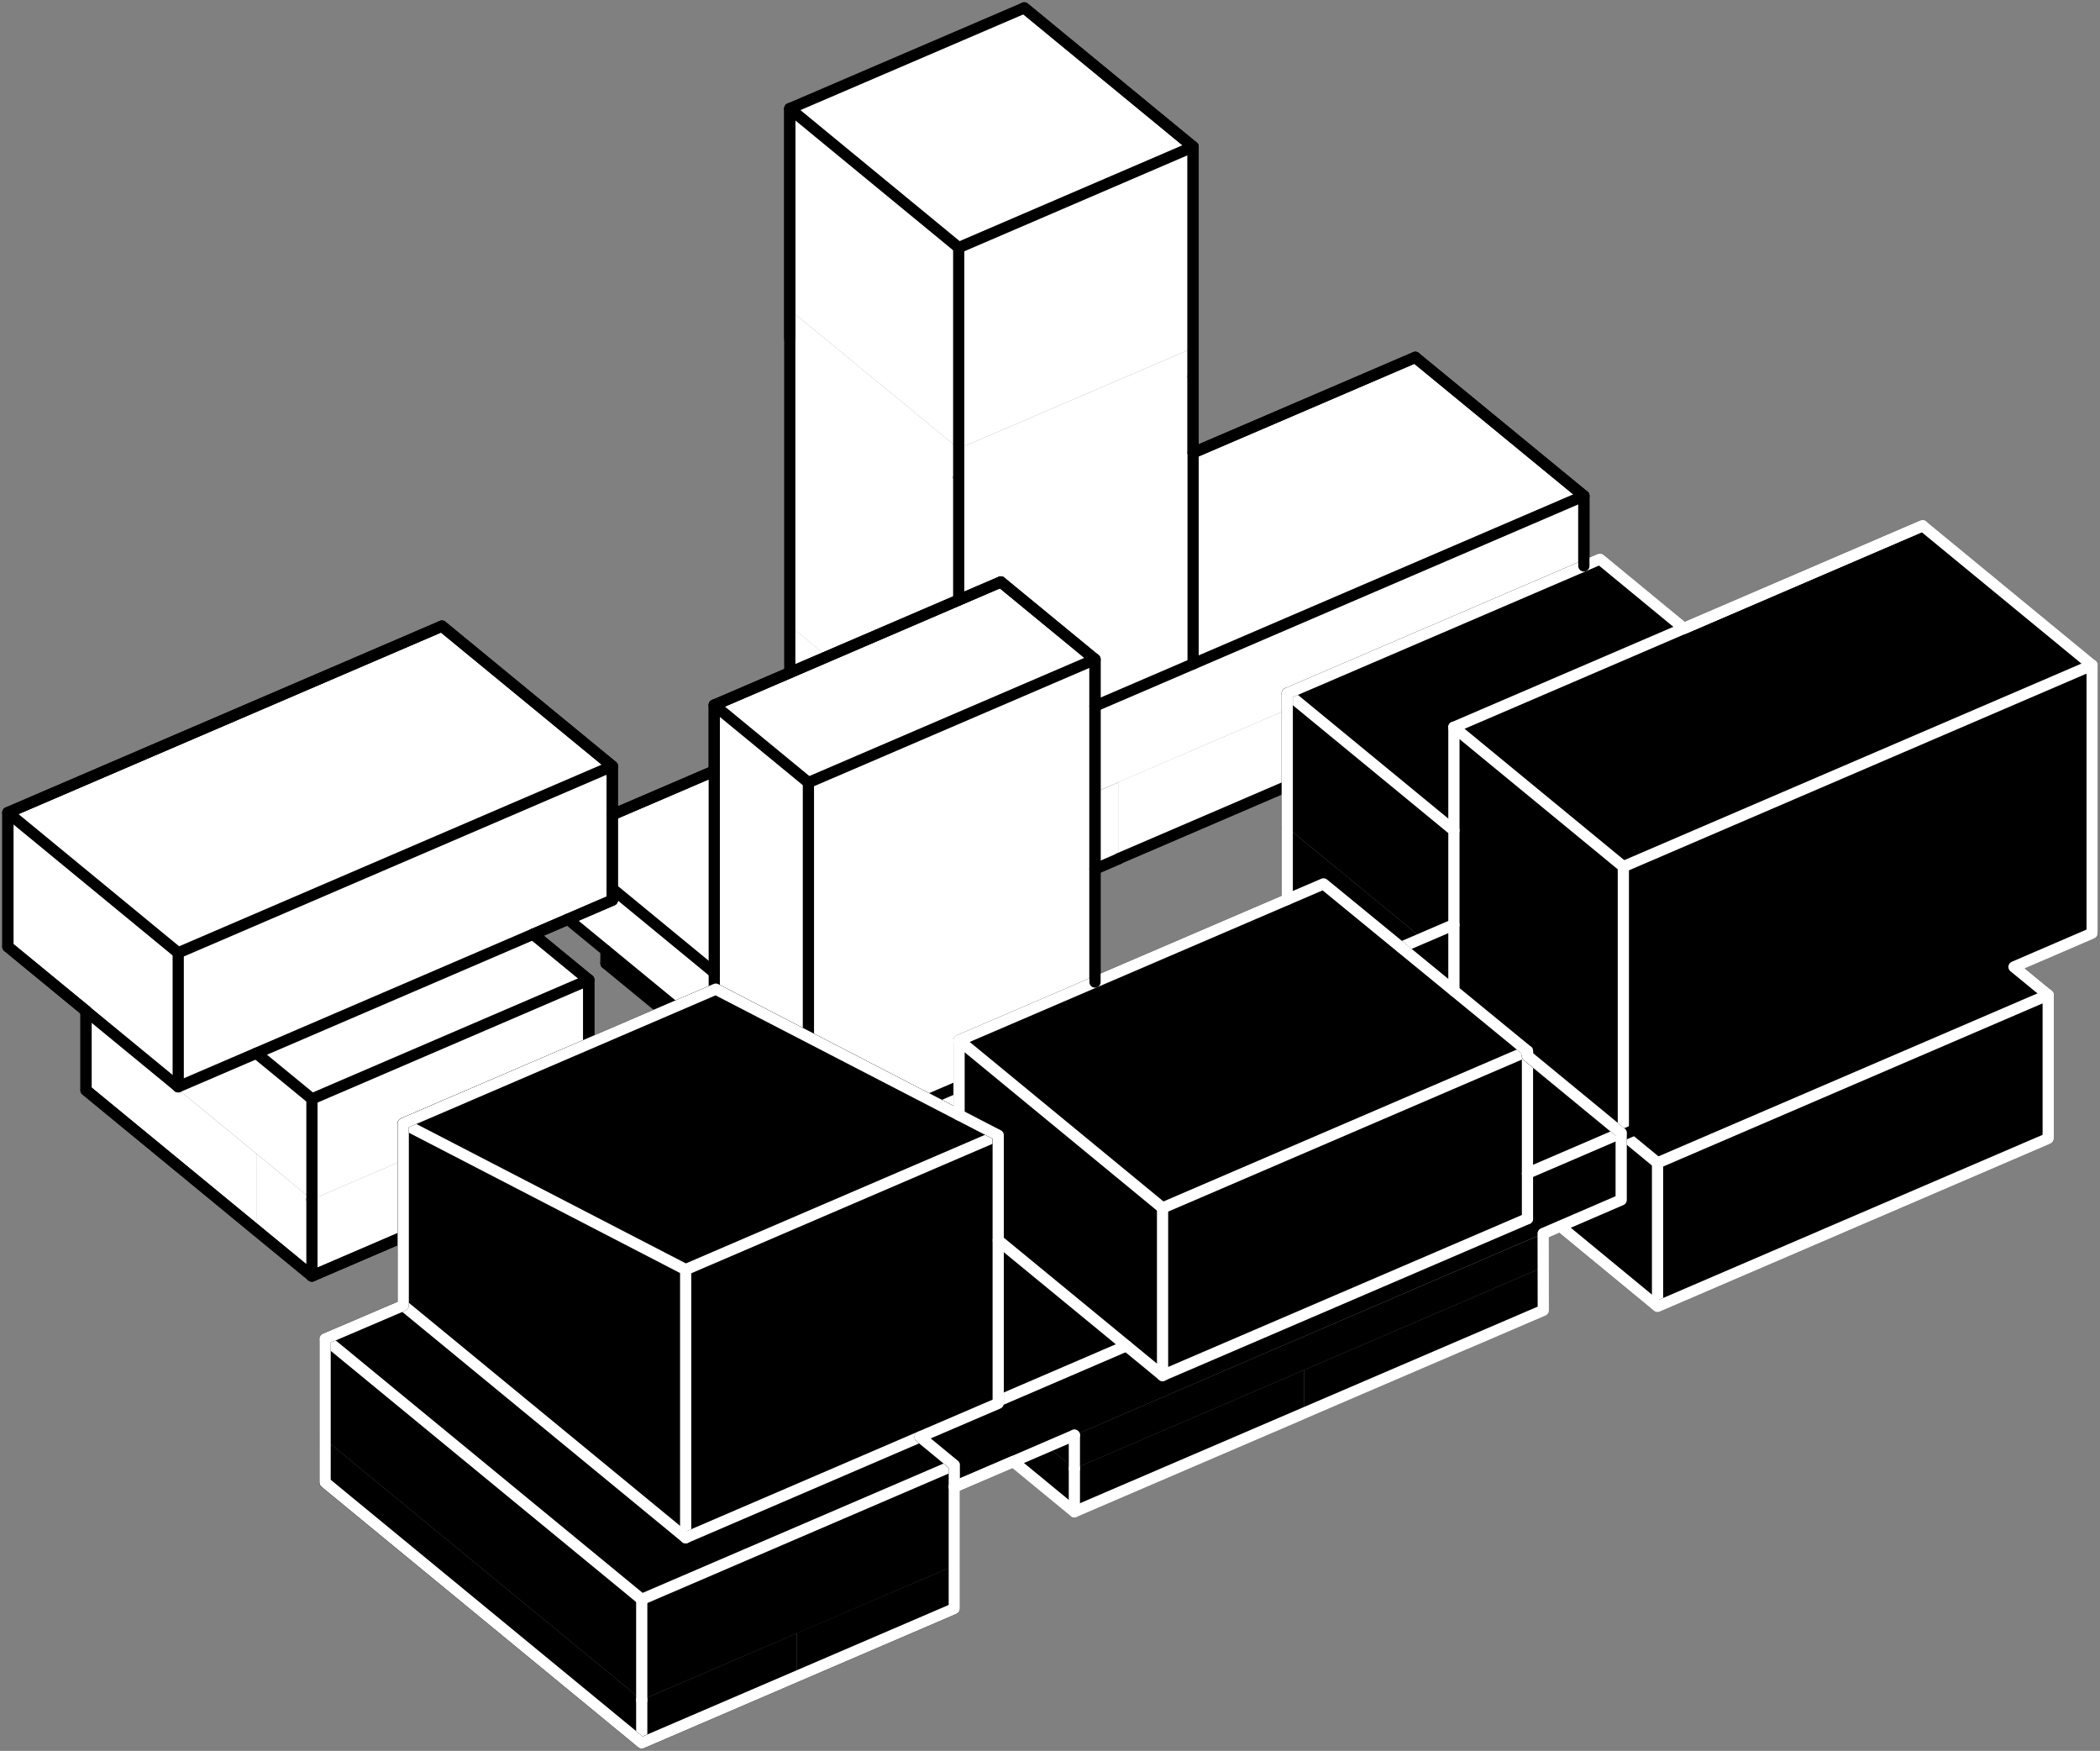 <svg xmlns="http://www.w3.org/2000/svg" width="93.642" height="78.054" viewBox="0 0 93.642 78.054"><rect x="0" y="0" width="93.642" height="78.054" fill="#808080" stroke="none"/><g transform="translate(0.102 0.102)"><path d="M42.1,138.9V136.98L27.98,125.37v1.918l11.5,9.452Z" transform="translate(-13.585 -61.298)" fill-rule="evenodd"></path><path d="M55.66,147.192l6.912-2.969V142.3l-6.912,2.974Z" transform="translate(-27.146 -69.592)" fill-rule="evenodd"></path><path d="M95.28,46.338l21.8-9.37-7.514-6.177-9.911,4.254v9.411L95.28,46.338Z" transform="translate(-46.556 -14.962)" fill="#fff" fill-rule="evenodd"></path><path d="M68.68,56.345l1.637-.7L68.68,54.3v2.045Z" transform="translate(-33.525 -26.48)" fill="#fff" fill-rule="evenodd"></path><path d="M95.28,56.111l8.575-3.688V51.7l13.227-5.682V42.9l-21.8,9.37v3.841Z" transform="translate(-46.556 -20.895)" fill="#fff" fill-rule="evenodd"></path><path d="M47.4,98.512,61.34,92.524,48.751,86.01,34.81,92l11.125,5.754Z" transform="translate(-16.931 -42.015)" fill-rule="evenodd"></path><path d="M47.4,116.215V104.264L34.81,97.75v8.11L45.445,114.6Z" transform="translate(-16.931 -47.766)" fill-rule="evenodd"></path><path d="M59.5,116.72l13.936-5.988V98.78L59.5,104.768V116.72Z" transform="translate(-29.027 -48.271)" fill-rule="evenodd"></path><path d="M76.134,10.936,86.586,6.442,79.057.25,68.6,4.739Z" transform="translate(-33.485)" fill="#fff" fill-rule="evenodd"></path><path d="M76.134,24.215V15.252L68.6,9.06v8.962Z" transform="translate(-33.485 -4.316)" fill="#fff" fill-rule="evenodd"></path><path d="M83.37,25.846l10.452-4.489V12.39L83.37,16.884v8.962Z" transform="translate(-40.721 -5.948)" fill="#fff" fill-rule="evenodd"></path><path d="M66.2,59.362l12.778-5.489-4.2-3.453L62,55.909Z" transform="translate(-30.252 -24.579)" fill="#fff" fill-rule="evenodd"></path><path d="M66.2,75.983V64.633L62,61.18v12.7l.071-.031,4.122,2.132Z" transform="translate(-30.252 -29.85)" fill="#fff" fill-rule="evenodd"></path><path d="M75.6,76.8l1.347-.576V74.176l6.06-2.6V57.19L70.23,62.679V74.028L75.015,76.5Z" transform="translate(-34.284 -27.895)" fill="#fff" fill-rule="evenodd"></path><path d="M14.675,97.811V94.393L7.08,88.15v3.412l4.111,3.382Z" transform="translate(-3.346 -43.063)" fill="#fff" fill-rule="evenodd"></path><path d="M81.867,95.663l.24-.1V94.51l-1.347.576.99.515Z" transform="translate(-39.443 -46.179)" fill="#fff" fill-rule="evenodd"></path><path d="M82.93,96.672l.24.122V96.57Z" transform="translate(-40.506 -47.188)" fill="#fff"></path><path d="M92.339,126.494l-.005-1.484-1.183.505Z" transform="translate(-44.533 -61.121)" fill-rule="evenodd"></path><path d="M93.48,117.857l20.909-8.983-.005-1.495-20.9,8.983Z" transform="translate(-45.674 -52.484)" fill-rule="evenodd"></path><path d="M42.1,126.754l13.936-5.988-1.525-1.25L44.058,124,31.464,113.65l-3.484,1.495L38.753,124Z" transform="translate(-13.585 -55.556)" fill-rule="evenodd"></path><path d="M42.1,132.673V128.19L27.98,116.58v4.484l13.829,11.37Z" transform="translate(-13.585 -56.991)" fill-rule="evenodd"></path><path d="M55.66,138.072,69.6,132.084V127.6L55.66,133.588v4.484Z" transform="translate(-27.146 -62.39)" fill-rule="evenodd"></path><path d="M133.471,90.985l17.42-7.483-1.525-1.255-17.42,7.483.143.117,1.377,1.132Zm-9.08-7.672V80.36l-2.362,1.015,2.015,1.648.352.286Z" transform="translate(-59.661 -39.247)" fill-rule="evenodd"></path><path d="M140.286,106.313v-6.4l-1.622-1.331v2.984l-2.724,1.173,2.724,2.244Z" transform="translate(-66.476 -48.173)" fill-rule="evenodd"></path><path d="M144.46,100.4l17.42-7.488v-6.4L144.46,94v6.4Z" transform="translate(-70.65 -42.26)" fill-rule="evenodd"></path><path d="M92.474,91.256l16.272-6.993-9.1-7.452L83.4,83.788l1.9,1.566Z" transform="translate(-40.736 -37.508)" fill-rule="evenodd"></path><path d="M92.474,105.425V97.958L83.4,90.49v3.326l1.744.9V99.4l5.718,4.7Z" transform="translate(-40.736 -44.209)" fill-rule="evenodd"></path><path d="M101.19,105.881l16.272-6.988V91.42L101.19,98.413v7.468Z" transform="translate(-49.452 -44.665)" fill-rule="evenodd"></path><path d="M97.35,68.216l7.514-3.229V61.57L97.34,64.8l.01.01v3.4Z" transform="translate(-47.565 -30.041)" fill="#fff" fill-rule="evenodd"></path><path d="M7.845,68.843,27.2,60.523l-7.6-6.243L.25,62.594,2.765,64.66Z" transform="translate(0 -26.47)" fill="#fff" fill-rule="evenodd"></path><path d="M15.14,80.813,34.5,72.493V66.52L15.14,74.84v5.973Z" transform="translate(-7.295 -32.466)" fill="#fff" fill-rule="evenodd"></path><path d="M7.845,82.8V76.829L.25,70.58v5.978l2.515,2.066Z" transform="translate(0 -34.455)" fill="#fff" fill-rule="evenodd"></path><path d="M24.454,88.55l12.344-5.3L34.319,81.21l-12.339,5.3L23.8,88.009Z" transform="translate(-10.646 -39.663)" fill="#fff" fill-rule="evenodd"></path><path d="M26.83,94.989l4.071-1.75V91.6l8.274-3.555V85.2L26.83,90.5v4.484Z" transform="translate(-13.022 -41.618)" fill="#fff" fill-rule="evenodd"></path><path d="M17.154,96.316V91.833L14.675,89.8l-3.484,1.495L7.08,87.91v.122l7.6,6.244Z" transform="translate(-3.346 -42.946)" fill="#fff" fill-rule="evenodd"></path><path d="M119.522,60.519v-4.6l10.263-4.407-3.754-3.091L112.09,54.408l7.335,6.034Z" transform="translate(-54.792 -23.599)" fill-rule="evenodd"></path><path d="M118.1,71.076l1.423-.607v-4.2L112.09,60.16v5.978L117,70.173Z" transform="translate(-54.792 -29.351)" fill-rule="evenodd"></path><path d="M134.214,60.706l20.9-8.983-7.554-6.213-20.9,8.983,4.514,3.713Z" transform="translate(-61.93 -22.173)" fill-rule="evenodd"></path><path d="M134.214,81.284V69.333L126.66,63.12V74.867l3.28,2.688v.214l4.178,3.438Z" transform="translate(-61.93 -30.801)" fill-rule="evenodd"></path><path d="M141.47,78.624l20.9-8.983V57.69l-20.9,8.983V78.624Z" transform="translate(-69.185 -28.14)" fill-rule="evenodd"></path><path d="M24.449,105.843V102.43l-2.479-2.04v3.418l1.209.99Z" transform="translate(-10.641 -49.06)" fill="#fff" fill-rule="evenodd"></path><path d="M26.83,106.122l4.071-1.75V100.96l-4.071,1.75v3.413Z" transform="translate(-13.022 -49.339)" fill="#fff" fill-rule="evenodd"></path><path d="M117.16,77.226l.939-.408L112.09,71.88v3.2l1.612-.689,3.3,2.7Z" transform="translate(-54.792 -35.092)" fill-rule="evenodd"></path><path d="M113.56,116.809l10.666-4.576V110.31l-10.666,4.581v1.918Z" transform="translate(-55.512 -53.92)" fill-rule="evenodd"></path><path d="M90.869,128.9l-.005-1.923L89.675,126l-1.535.658Z" transform="translate(-43.058 -61.606)" fill-rule="evenodd"></path><path d="M93.48,125.61l10.243-4.4V119.29l-10.243,4.4Z" transform="translate(-45.674 -58.319)" fill-rule="evenodd"></path><path d="M69.21,141.328l7.024-3.02V136.39L69.21,139.4Z" transform="translate(-33.784 -66.696)" fill-rule="evenodd"></path><path d="M95.28,68.364v.01l1.061-.454-.01-.01Z" transform="translate(-46.556 -33.147)" fill="#fff"></path><path d="M95.28,71.8l1.061-.459V67.93l-1.061.459V71.8Z" transform="translate(-46.556 -33.157)" fill="#fff" fill-rule="evenodd"></path><path d="M57.635,75.928V66.94L53.09,68.889v3.3l3.428,2.821Z" transform="translate(-25.887 -32.672)" fill="#fff" fill-rule="evenodd"></path><path d="M53.964,82.5l1.77-.76v-.77L51.189,77.23v.51l-1.979.852,4.57,3.754Z" transform="translate(-23.986 -37.713)" fill="#fff" fill-rule="evenodd"></path><path d="M55.131,85.344l.459-.2L52.53,82.63v.576L54.708,85Z" transform="translate(-25.612 -40.359)" fill="#fff" fill-rule="evenodd"></path><path d="M70.273,42.091l5.861-2.52V32.822L68.6,26.63V40.714l1.265,1.041Z" transform="translate(-33.485 -12.924)" fill="#fff" fill-rule="evenodd"></path><path d="M89.445,45.936l4.377-1.882V29.97L83.37,34.459v6.748l1.877-.806,4.2,3.453v2.081Z" transform="translate(-40.721 -14.56)" fill="#fff" fill-rule="evenodd"></path><path d="M86.82,107.224l5.718-2.459-5.718-4.7Zm23.6-10.151,4.183-1.8-4.183-3.438Z" transform="translate(-42.412 -44.871)" fill-rule="evenodd"></path><path d="M81.515,114.352l29.738-12.793V98.57l-4.178,1.8V102.4L90.8,109.384l-1.612-1.321-5.718,2.459v.107l-3.484,1.495,1.525,1.255v.974Z" transform="translate(-39.065 -48.168)" fill-rule="evenodd"></path><line y1="1.918" transform="translate(14.395 64.072)" fill="none" stroke="#000" stroke-linecap="round" stroke-linejoin="round" stroke-width="0.5"></line><line x1="14.119" y1="11.61" transform="translate(14.395 65.99)" fill="none" stroke="#000" stroke-linecap="round" stroke-linejoin="round" stroke-width="0.5"></line><line y1="1.918" transform="translate(28.514 75.682)" fill="none" stroke="#fff" stroke-linecap="round" stroke-linejoin="round" stroke-width="0.5"></line><line x1="6.912" y2="2.969" transform="translate(28.514 74.631)" fill="none" stroke="#000" stroke-linecap="round" stroke-linejoin="round" stroke-width="0.5"></line><line x1="9.911" y2="4.254" transform="translate(53.1 15.828)" fill="none" stroke="#000" stroke-linecap="round" stroke-linejoin="round" stroke-width="0.5"></line><line y1="3.122" transform="translate(70.525 22.005)" fill="none" stroke="#000" stroke-linecap="round" stroke-linejoin="round" stroke-width="0.5"></line><line y1="9.37" x2="21.801" transform="translate(48.724 22.005)" fill="none" stroke="#000" stroke-linecap="round" stroke-linejoin="round" stroke-width="0.5"></line><line x1="7.519" y1="6.177" transform="translate(63.006 15.828)" fill="none" stroke="#000" stroke-linecap="round" stroke-linejoin="round" stroke-width="0.5"></line><line x1="12.594" y1="10.355" transform="translate(17.879 58.094)" fill="none" stroke="#000" stroke-linecap="round" stroke-linejoin="round" stroke-width="0.5"></line><line y1="11.951" transform="translate(30.473 56.498)" fill="none" stroke="#fff" stroke-linecap="round" stroke-linejoin="round" stroke-width="0.5"></line><line x2="12.594" y2="6.514" transform="translate(17.879 49.984)" fill="none" stroke="#fff" stroke-linecap="round" stroke-linejoin="round" stroke-width="0.5"></line><line y2="8.11" transform="translate(17.879 49.984)" fill="none" stroke="#000" stroke-linecap="round" stroke-linejoin="round" stroke-width="0.5"></line><line y1="5.988" x2="13.936" transform="translate(30.473 50.509)" fill="none" stroke="#fff" stroke-linecap="round" stroke-linejoin="round" stroke-width="0.5"></line><line y1="4.489" x2="10.452" transform="translate(30.473 63.96)" fill="none" stroke="#000" stroke-linecap="round" stroke-linejoin="round" stroke-width="0.5"></line><line x1="3.484" y2="1.495" transform="translate(40.925 62.461)" fill="none" stroke="#000" stroke-linecap="round" stroke-linejoin="round" stroke-width="0.5"></line><line y1="11.951" transform="translate(44.408 50.509)" fill="none" stroke="#000" stroke-linecap="round" stroke-linejoin="round" stroke-width="0.5"></line><line x1="12.589" y1="6.514" transform="translate(31.819 43.995)" fill="none" stroke="#000" stroke-linecap="round" stroke-linejoin="round" stroke-width="0.5"></line><line x1="13.941" y2="5.988" transform="translate(17.879 43.995)" fill="none" stroke="#000" stroke-linecap="round" stroke-linejoin="round" stroke-width="0.5"></line><line y1="10.243" transform="translate(35.115 4.744)" fill="none" stroke="#000" stroke-linecap="round" stroke-linejoin="round" stroke-width="0.5"></line><line y1="10.243" transform="translate(42.649 10.936)" fill="none" stroke="#000" stroke-linecap="round" stroke-linejoin="round" stroke-width="0.5"></line><line x2="7.534" y2="6.198" transform="translate(35.115 4.739)" fill="none" stroke="#000" stroke-linecap="round" stroke-linejoin="round" stroke-width="0.5"></line><line y1="10.248" transform="translate(53.1 6.442)" fill="none" stroke="#000" stroke-linecap="round" stroke-linejoin="round" stroke-width="0.5"></line><line y1="4.494" x2="10.452" transform="translate(42.649 6.442)" fill="none" stroke="#000" stroke-linecap="round" stroke-linejoin="round" stroke-width="0.5"></line><line x1="7.529" y1="6.192" transform="translate(45.571 0.25)" fill="none" stroke="#000" stroke-linecap="round" stroke-linejoin="round" stroke-width="0.5"></line><line y1="11.35" transform="translate(35.946 34.783)" fill="none" stroke="#000" stroke-linecap="round" stroke-linejoin="round" stroke-width="0.5"></line><line x2="4.198" y2="3.453" transform="translate(31.748 31.33)" fill="none" stroke="#000" stroke-linecap="round" stroke-linejoin="round" stroke-width="0.5"></line><line y2="12.696" transform="translate(31.748 31.33)" fill="none" stroke="#000" stroke-linecap="round" stroke-linejoin="round" stroke-width="0.5"></line><line x1="1.347" y2="0.576" transform="translate(41.317 48.331)" fill="none" stroke="#000" stroke-linecap="round" stroke-linejoin="round" stroke-width="0.5"></line><line y1="14.385" transform="translate(48.724 29.295)" fill="none" stroke="#000" stroke-linecap="round" stroke-linejoin="round" stroke-width="0.5"></line><line y1="5.489" x2="12.778" transform="translate(35.946 29.295)" fill="none" stroke="#000" stroke-linecap="round" stroke-linejoin="round" stroke-width="0.5"></line><line x1="4.198" y1="3.453" transform="translate(44.526 25.841)" fill="none" stroke="#000" stroke-linecap="round" stroke-linejoin="round" stroke-width="0.5"></line><line x1="12.778" y2="5.489" transform="translate(31.748 25.841)" fill="none" stroke="#000" stroke-linecap="round" stroke-linejoin="round" stroke-width="0.5"></line><line y1="3.413" transform="translate(3.734 45.087)" fill="none" stroke="#000" stroke-linecap="round" stroke-linejoin="round" stroke-width="0.5"></line><line x1="7.595" y1="6.249" transform="translate(3.734 48.499)" fill="none" stroke="#000" stroke-linecap="round" stroke-linejoin="round" stroke-width="0.5"></line><line y1="0.102" x2="0.24" transform="translate(42.424 49.382)" fill="none" stroke="#000" stroke-linecap="round" stroke-linejoin="round" stroke-width="0.5"></line><line y1="1.489" transform="translate(47.806 63.879)" fill="none" stroke="#fff" stroke-linecap="round" stroke-linejoin="round" stroke-width="0.5"></line><line y1="4.484" transform="translate(14.395 59.589)" fill="none" stroke="#000" stroke-linecap="round" stroke-linejoin="round" stroke-width="0.5"></line><line x1="3.484" y2="1.495" transform="translate(14.395 58.094)" fill="none" stroke="#000" stroke-linecap="round" stroke-linejoin="round" stroke-width="0.5"></line><line y1="4.484" transform="translate(28.514 71.198)" fill="none" stroke="#fff" stroke-linecap="round" stroke-linejoin="round" stroke-width="0.5"></line><line x2="14.119" y2="11.61" transform="translate(14.395 59.589)" fill="none" stroke="#fff" stroke-linecap="round" stroke-linejoin="round" stroke-width="0.5"></line><line y1="4.484" transform="translate(42.45 65.21)" fill="none" stroke="#000" stroke-linecap="round" stroke-linejoin="round" stroke-width="0.5"></line><line y1="5.988" x2="13.936" transform="translate(28.514 65.21)" fill="none" stroke="#fff" stroke-linecap="round" stroke-linejoin="round" stroke-width="0.5"></line><line x1="1.525" y1="1.255" transform="translate(40.925 63.955)" fill="none" stroke="#000" stroke-linecap="round" stroke-linejoin="round" stroke-width="0.5"></line><line x1="10.452" y2="4.494" transform="translate(30.473 63.955)" fill="none" stroke="#fff" stroke-linecap="round" stroke-linejoin="round" stroke-width="0.5"></line><line x1="12.594" y1="10.355" transform="translate(17.879 58.094)" fill="none" stroke="#fff" stroke-linecap="round" stroke-linejoin="round" stroke-width="0.5"></line><line x1="1.525" y1="1.25" transform="translate(89.704 43.001)" fill="none" stroke="#000" stroke-linecap="round" stroke-linejoin="round" stroke-width="0.5"></line><line y2="6.402" transform="translate(91.23 44.25)" fill="none" stroke="#000" stroke-linecap="round" stroke-linejoin="round" stroke-width="0.5"></line><line x1="2.362" y2="1.015" transform="translate(62.369 41.118)" fill="none" stroke="#fff" stroke-linecap="round" stroke-linejoin="round" stroke-width="0.5"></line><line x1="4.346" y1="3.576" transform="translate(69.464 54.564)" fill="none" stroke="#000" stroke-linecap="round" stroke-linejoin="round" stroke-width="0.5"></line><line y1="6.402" transform="translate(73.81 51.738)" fill="none" stroke="#fff" stroke-linecap="round" stroke-linejoin="round" stroke-width="0.5"></line><line x2="5.8" y2="4.769" transform="translate(68.01 46.969)" fill="none" stroke="#fff" stroke-linecap="round" stroke-linejoin="round" stroke-width="0.5"></line><line x1="17.42" y2="7.488" transform="translate(73.81 50.652)" fill="none" stroke="#000" stroke-linecap="round" stroke-linejoin="round" stroke-width="0.5"></line><line y1="7.488" x2="17.42" transform="translate(73.81 44.25)" fill="none" stroke="#fff" stroke-linecap="round" stroke-linejoin="round" stroke-width="0.5"></line><line y1="3.326" transform="translate(42.664 46.281)" fill="none" stroke="#000" stroke-linecap="round" stroke-linejoin="round" stroke-width="0.5"></line><line x1="16.246" y2="6.978" transform="translate(42.664 39.302)" fill="none" stroke="#000" stroke-linecap="round" stroke-linejoin="round" stroke-width="0.5"></line><line x1="7.33" y1="6.024" transform="translate(44.408 55.192)" fill="none" stroke="#fff" stroke-linecap="round" stroke-linejoin="round" stroke-width="0.5"></line><line y1="7.468" transform="translate(51.738 53.748)" fill="none" stroke="#fff" stroke-linecap="round" stroke-linejoin="round" stroke-width="0.5"></line><line x2="9.075" y2="7.468" transform="translate(42.664 46.281)" fill="none" stroke="#fff" stroke-linecap="round" stroke-linejoin="round" stroke-width="0.5"></line><line x1="16.272" y2="6.988" transform="translate(51.738 54.228)" fill="none" stroke="#fff" stroke-linecap="round" stroke-linejoin="round" stroke-width="0.5"></line><line y1="7.473" transform="translate(68.01 46.755)" fill="none" stroke="#fff" stroke-linecap="round" stroke-linejoin="round" stroke-width="0.5"></line><line y1="6.993" x2="16.272" transform="translate(51.738 46.755)" fill="none" stroke="#fff" stroke-linecap="round" stroke-linejoin="round" stroke-width="0.5"></line><line x1="9.1" y1="7.452" transform="translate(58.91 39.302)" fill="none" stroke="#000" stroke-linecap="round" stroke-linejoin="round" stroke-width="0.5"></line><line x1="7.514" y2="3.229" transform="translate(49.785 34.946)" fill="none" stroke="#000" stroke-linecap="round" stroke-linejoin="round" stroke-width="0.5"></line><line x1="7.595" y1="6.244" transform="translate(19.608 27.81)" fill="none" stroke="#000" stroke-linecap="round" stroke-linejoin="round" stroke-width="0.5"></line><line x1="19.358" y2="8.32" transform="translate(7.845 40.027)" fill="none" stroke="#000" stroke-linecap="round" stroke-linejoin="round" stroke-width="0.5"></line><line y2="5.973" transform="translate(27.203 34.054)" fill="none" stroke="#000" stroke-linecap="round" stroke-linejoin="round" stroke-width="0.5"></line><line y1="8.32" x2="19.358" transform="translate(7.845 34.054)" fill="none" stroke="#000" stroke-linecap="round" stroke-linejoin="round" stroke-width="0.5"></line><line x1="7.595" y1="6.244" transform="translate(0.25 42.103)" fill="none" stroke="#000" stroke-linecap="round" stroke-linejoin="round" stroke-width="0.5"></line><line y2="5.973" transform="translate(7.845 42.373)" fill="none" stroke="#000" stroke-linecap="round" stroke-linejoin="round" stroke-width="0.5"></line><line x2="7.595" y2="6.249" transform="translate(0.25 36.125)" fill="none" stroke="#000" stroke-linecap="round" stroke-linejoin="round" stroke-width="0.5"></line><line y2="5.978" transform="translate(0.25 36.125)" fill="none" stroke="#000" stroke-linecap="round" stroke-linejoin="round" stroke-width="0.5"></line><line x1="19.358" y2="8.314" transform="translate(0.25 27.81)" fill="none" stroke="#000" stroke-linecap="round" stroke-linejoin="round" stroke-width="0.5"></line><line x1="2.479" y1="2.035" transform="translate(23.673 41.547)" fill="none" stroke="#000" stroke-linecap="round" stroke-linejoin="round" stroke-width="0.5"></line><line y2="2.846" transform="translate(26.152 43.582)" fill="none" stroke="#000" stroke-linecap="round" stroke-linejoin="round" stroke-width="0.5"></line><line y1="5.305" x2="12.344" transform="translate(13.808 43.582)" fill="none" stroke="#000" stroke-linecap="round" stroke-linejoin="round" stroke-width="0.5"></line><line y2="4.484" transform="translate(13.808 48.887)" fill="none" stroke="#000" stroke-linecap="round" stroke-linejoin="round" stroke-width="0.5"></line><line x2="2.479" y2="2.035" transform="translate(11.329 46.852)" fill="none" stroke="#000" stroke-linecap="round" stroke-linejoin="round" stroke-width="0.5"></line><line y2="0.122" transform="translate(3.734 44.964)" fill="none" stroke="#000" stroke-linecap="round" stroke-linejoin="round" stroke-width="0.5"></line><line x2="7.432" y2="6.111" transform="translate(57.298 30.809)" fill="none" stroke="#fff" stroke-linecap="round" stroke-linejoin="round" stroke-width="0.5"></line><line y2="5.978" transform="translate(57.298 30.809)" fill="none" stroke="#000" stroke-linecap="round" stroke-linejoin="round" stroke-width="0.5"></line><line x1="3.754" y1="3.091" transform="translate(71.239 24.821)" fill="none" stroke="#000" stroke-linecap="round" stroke-linejoin="round" stroke-width="0.5"></line><line x1="13.941" y2="5.988" transform="translate(57.298 24.821)" fill="none" stroke="#000" stroke-linecap="round" stroke-linejoin="round" stroke-width="0.5"></line><line x1="7.554" y1="6.213" transform="translate(85.634 23.337)" fill="none" stroke="#000" stroke-linecap="round" stroke-linejoin="round" stroke-width="0.5"></line><line y2="11.951" transform="translate(93.188 29.55)" fill="none" stroke="#000" stroke-linecap="round" stroke-linejoin="round" stroke-width="0.5"></line><line y1="11.747" transform="translate(64.73 32.319)" fill="none" stroke="#fff" stroke-linecap="round" stroke-linejoin="round" stroke-width="0.5"></line><line x1="20.903" y2="8.983" transform="translate(64.73 23.337)" fill="none" stroke="#fff" stroke-linecap="round" stroke-linejoin="round" stroke-width="0.5"></line><line x1="4.275" y1="3.515" transform="translate(68.01 46.969)" fill="none" stroke="#000" stroke-linecap="round" stroke-linejoin="round" stroke-width="0.5"></line><line y1="11.951" transform="translate(72.285 38.532)" fill="none" stroke="#fff" stroke-linecap="round" stroke-linejoin="round" stroke-width="0.5"></line><line x2="7.554" y2="6.213" transform="translate(64.73 32.319)" fill="none" stroke="#fff" stroke-linecap="round" stroke-linejoin="round" stroke-width="0.5"></line><line x1="20.903" y2="8.983" transform="translate(72.285 41.501)" fill="none" stroke="#000" stroke-linecap="round" stroke-linejoin="round" stroke-width="0.5"></line><line y1="8.983" x2="20.903" transform="translate(72.285 29.55)" fill="none" stroke="#fff" stroke-linecap="round" stroke-linejoin="round" stroke-width="0.5"></line><line x1="2.479" y1="2.035" transform="translate(11.329 54.748)" fill="none" stroke="#000" stroke-linecap="round" stroke-linejoin="round" stroke-width="0.5"></line><line y1="3.413" transform="translate(13.808 53.371)" fill="none" stroke="#000" stroke-linecap="round" stroke-linejoin="round" stroke-width="0.5"></line><line x1="4.071" y2="1.75" transform="translate(13.808 55.034)" fill="none" stroke="#000" stroke-linecap="round" stroke-linejoin="round" stroke-width="0.5"></line><line y1="3.203" transform="translate(57.298 36.788)" fill="none" stroke="#000" stroke-linecap="round" stroke-linejoin="round" stroke-width="0.5"></line><line x1="7.182" y2="3.086" transform="translate(58.048 59.803)" fill="none" stroke="#000" stroke-linecap="round" stroke-linejoin="round" stroke-width="0.5"></line><line y1="1.923" transform="translate(47.806 65.368)" fill="none" stroke="#fff" stroke-linecap="round" stroke-linejoin="round" stroke-width="0.5"></line><line x1="7.024" y2="3.02" transform="translate(35.426 71.612)" fill="none" stroke="#000" stroke-linecap="round" stroke-linejoin="round" stroke-width="0.5"></line><line y1="1.918" transform="translate(42.45 69.694)" fill="none" stroke="#000" stroke-linecap="round" stroke-linejoin="round" stroke-width="0.5"></line><line x1="1.061" y2="0.459" transform="translate(48.724 38.185)" fill="none" stroke="#000" stroke-linecap="round" stroke-linejoin="round" stroke-width="0.5"></line><line x1="4.754" y1="3.907" transform="translate(25.224 40.879)" fill="none" stroke="#000" stroke-linecap="round" stroke-linejoin="round" stroke-width="0.5"></line><line x2="4.545" y2="3.739" transform="translate(27.203 39.517)" fill="none" stroke="#000" stroke-linecap="round" stroke-linejoin="round" stroke-width="0.5"></line><line x1="4.545" y2="1.949" transform="translate(27.203 34.268)" fill="none" stroke="#000" stroke-linecap="round" stroke-linejoin="round" stroke-width="0.5"></line><line x1="2.601" y1="2.137" transform="translate(26.918 42.848)" fill="none" stroke="#000" stroke-linecap="round" stroke-linejoin="round" stroke-width="0.5"></line><line y2="0.576" transform="translate(26.918 42.271)" fill="none" stroke="#000" stroke-linecap="round" stroke-linejoin="round" stroke-width="0.5"></line><line y1="5.468" transform="translate(42.649 21.179)" fill="none" stroke="#000" stroke-linecap="round" stroke-linejoin="round" stroke-width="0.5"></line><line y1="12.803" transform="translate(53.1 16.69)" fill="none" stroke="#000" stroke-linecap="round" stroke-linejoin="round" stroke-width="0.5"></line><line x1="5.356" y2="2.306" transform="translate(42.45 63.879)" fill="none" stroke="#fff" stroke-linecap="round" stroke-linejoin="round" stroke-width="0.5"></line><line y1="2.989" transform="translate(72.188 50.402)" fill="none" stroke="#000" stroke-linecap="round" stroke-linejoin="round" stroke-width="0.5"></line><line y1="2.459" x2="5.718" transform="translate(44.408 59.895)" fill="none" stroke="#fff" stroke-linecap="round" stroke-linejoin="round" stroke-width="0.5"></line><line y1="1.796" x2="4.178" transform="translate(68.01 50.407)" fill="none" stroke="#fff" stroke-linecap="round" stroke-linejoin="round" stroke-width="0.5"></line><line x1="4.178" y1="3.438" transform="translate(68.01 46.969)" fill="none" stroke="#000" stroke-linecap="round" stroke-linejoin="round" stroke-width="0.5"></line><path d="M3.734,71.434v3.535l10.074,8.284,4.071-1.75v-5.05L26.152,72.9V70.052l-2.479-2.035L27.2,66.5V60.523l-7.6-6.243L.25,62.594v5.978Z" transform="translate(0 -26.47)" fill="none" stroke="#000" stroke-linecap="round" stroke-linejoin="round" stroke-width="0.5"></path><path d="M31.464,97.048v3.061L27.98,101.6v6.4L42.1,119.615l13.936-5.988v-6.4l-1.525-1.25,3.484-1.5V92.524L45.4,86.01l-5.662,2.433" transform="translate(-13.585 -42.015)" fill="none" stroke="#000" stroke-linecap="round" stroke-linejoin="round" stroke-width="0.5"></path><path d="M82.98,103.687l2.632-1.127,2.724,2.239,20.909-8.978-.005-3.423,3.479-1.5V87.915l-4.178-3.438v-.214L99.446,76.81,83.194,83.788v3.326" transform="translate(-40.53 -37.508)" fill="none" stroke="#fff" stroke-linecap="round" stroke-linejoin="round" stroke-width="0.5"></path><path d="M124.266,76.743l4.336,3.571,17.42-7.488v-6.4l-1.525-1.25,3.484-1.5V51.723l-7.554-6.213-10.64,4.576-3.754-3.091L112.09,52.983V62.17" transform="translate(-54.792 -22.173)" fill="none" stroke="#fff" stroke-linecap="round" stroke-linejoin="round" stroke-width="0.5"></path><path d="M104.01,25.127V22.005l-7.519-6.177-9.906,4.254V6.442L79.057.25,68.6,4.739V29.886" transform="translate(-33.485)" fill="none" stroke="#000" stroke-linecap="round" stroke-linejoin="round" stroke-width="0.5"></path><path d="M53.09,60.8l4.545-1.954V55.914L70.413,50.42l4.2,3.453V68.258" transform="translate(-25.887 -24.579)" fill="none" stroke="#000" stroke-linecap="round" stroke-linejoin="round" stroke-width="0.5"></path><path d="M31.464,92v8.11L27.98,101.6v6.4L42.1,119.615l13.936-5.988v-6.4L54.51,105.97l3.484-1.495V92.524L45.4,86.01Z" transform="translate(-13.585 -42.015)" fill="none" stroke="#fff" stroke-linecap="round" stroke-linejoin="round" stroke-width="0.5"></path></g></svg>